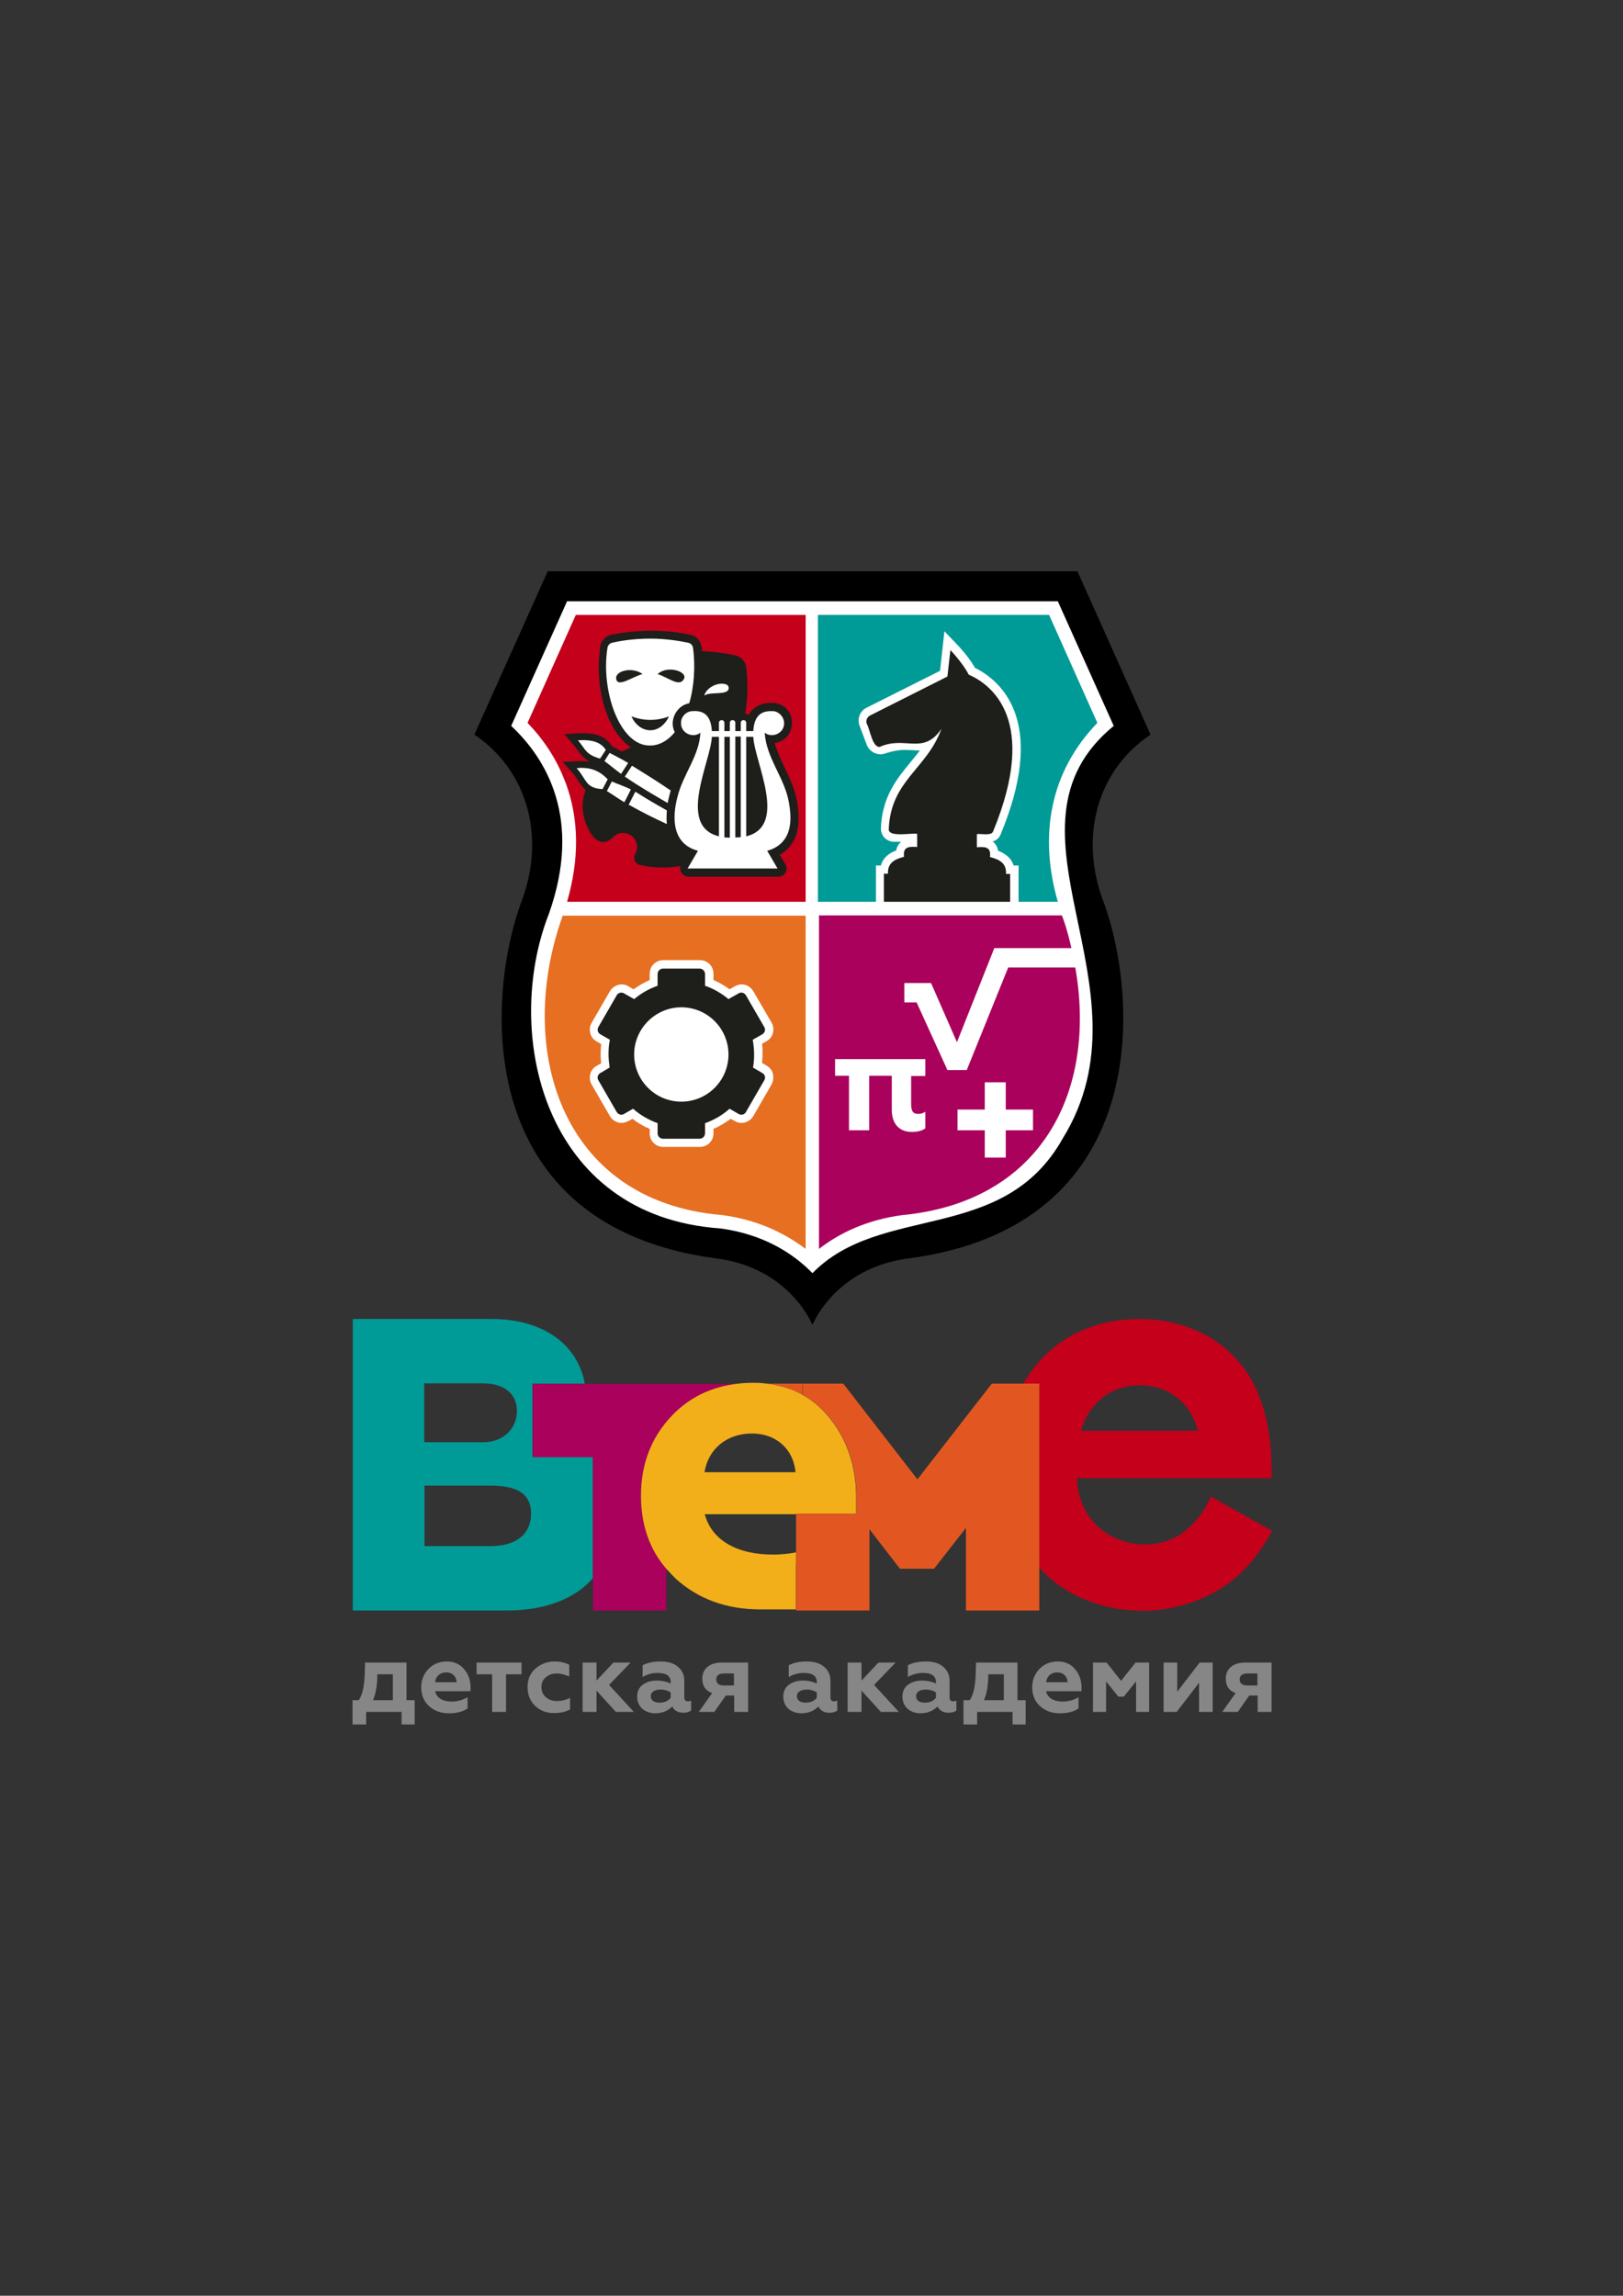 <?xml version="1.0" encoding="UTF-8"?> <!-- Generator: Adobe Illustrator 24.3.0, SVG Export Plug-In . SVG Version: 6.00 Build 0) --> <svg xmlns="http://www.w3.org/2000/svg" xmlns:xlink="http://www.w3.org/1999/xlink" id="Layer_1" x="0px" y="0px" viewBox="0 0 595.3 841.9" style="enable-background:new 0 0 595.3 841.9;" xml:space="preserve"><rect x="0" y="0" width="595.3" height="841.9" fill="#333333" stroke="none"/> <style type="text/css"> .st0{fill:#FFFFFF;} .st1{fill:#C4001B;} .st2{fill:#E66F21;} .st3{fill:#1E1E1B;} .st4{fill:#A9015C;} .st5{fill:#009B97;} .st6{fill:#858685;} .st7{fill:#E25721;} .st8{fill:#F2AF1A;} </style> <g> <path class="st0" d="M388.6,219.7H207.3l-21.1,47l0.5,0.5c12.9,12.1,25.8,33.7,13.6,67.9c-10.7,27.3-8.1,61.1,6.4,84.2 c12.3,19.5,32.2,30.8,57.3,32.5c13.3,1.7,24.4,7.1,33.1,16.1l0.7,0.7l0.7-0.7c10.7-11,24.9-14.3,39.9-17.8 c19.4-4.6,39.5-9.3,52.1-31.7c16.7-27.1,10.8-55.1,5.7-79.9c-5.8-27.8-10.8-51.8,12.8-71.2l0.6-0.5L388.6,219.7z"></path> <g> <path class="st1" d="M206.9,285.7c0.2,0.6,0.5,1.1,0.7,1.7c4.8,13.2,4.9,27.7,0.4,43.3h87.5V225.5h-84.3l-17.7,39.6 c5.8,6,10.3,12.8,13.3,20.3"></path> <path class="st0" d="M174,269.4L174,269.4c8.7,6.3,16.6,15.2,19.7,27.4C190.6,284.6,182.7,275.7,174,269.4z"></path> <path class="st0" d="M194.9,303.2c-0.2-1.5-0.4-2.9-0.7-4.3C194.5,300.3,194.7,301.7,194.9,303.2z"></path> <path class="st0" d="M401.7,298.9c-0.3,1.4-0.5,2.8-0.7,4.3C401.2,301.7,401.5,300.3,401.7,298.9z"></path> <path class="st0" d="M402.2,296.8c3.2-12.2,11-21.1,19.7-27.4l0,0C413.2,275.7,405.4,284.6,402.2,296.8z"></path> <path d="M422,269.4C422,269.4,422,269.4,422,269.4l-26.8-59.9H200.9L174,269.4c19.8,13.3,26.4,38.2,16.9,62.2 c-12.8,36-16.9,118.2,71.9,129.9c27,3.5,35.2,24.4,35.2,24.4s8.2-20.9,35.2-24.4c88.8-11.7,84.7-93.9,71.9-129.9 C395.6,307.6,402.1,282.7,422,269.4z M389.8,417.5c-21.8,38.9-66.6,23.6-91.8,49.4c-6.8-7-17.6-14.2-33.7-16.4 c-65.5-4.5-79.9-72.2-63-115.3c12.4-34.9-0.9-56.9-13.8-69l20.5-45.7h180l20.5,45.7C362.3,304.1,424.2,361.7,389.8,417.5z"></path> </g> <g> <path class="st2" d="M206.4,335.8c-17.4,48.2-1.2,104.8,58.5,109.8c12.9,1.7,22.9,6.6,30.6,12.4V335.8H206.4z"></path> <g> <path class="st0" d="M283,397.7l-6.7,11.6c-0.9,1.5-2.6,2.5-4.3,2.5c-0.9,0-1.7-0.2-2.5-0.7l-1.5-0.8c-2,1.5-4.1,2.7-6.3,3.7v1.6 c0,2.8-2.2,5-5,5h-13.4c-2.8,0-5-2.2-5-5V414c-2.3-1-4.4-2.2-6.3-3.7l-1.5,0.8c-0.8,0.4-1.6,0.7-2.5,0.7c-1.8,0-3.4-1-4.3-2.5 l-6.7-11.6c-0.7-1.2-0.8-2.5-0.5-3.8c0.3-1.3,1.2-2.4,2.3-3l1.7-1c-0.1-1.1-0.2-2.2-0.2-3.2c0-1.3,0.1-2.5,0.2-3.8l-1.7-1 c-1.2-0.7-2-1.8-2.3-3c-0.3-1.3-0.2-2.6,0.5-3.8l6.7-11.6c0.9-1.5,2.6-2.5,4.3-2.5c0.9,0,1.7,0.2,2.5,0.7l1.9,1.1 c1.8-1.3,3.8-2.5,5.9-3.4v-2.3c0-2.8,2.2-5,5-5h13.4c2.8,0,5,2.2,5,5v2.3c2.1,0.9,4,2,5.9,3.4l1.9-1.1c0.8-0.4,1.6-0.7,2.5-0.7 c1.8,0,3.4,1,4.3,2.5L283,375c0.7,1.2,0.8,2.5,0.5,3.8s-1.2,2.4-2.3,3l-1.7,1c0.2,1.3,0.2,2.5,0.2,3.8c0,1.1-0.1,2.2-0.2,3.2 l1.7,1c1.2,0.7,2,1.8,2.3,3S283.6,396.6,283,397.7z"></path> <path class="st3" d="M279.6,393.5l-3.4-2c0.3-1.6,0.4-3.2,0.4-4.8c0-1.8-0.2-3.6-0.5-5.4l3.5-2c1-0.6,1.3-1.8,0.7-2.7l-6.7-11.6 c-0.4-0.6-1-1-1.7-1c-0.3,0-0.7,0.1-1,0.3l-3.7,2.1c-2.5-2.1-5.4-3.8-8.6-4.9v-4.3c0-1.1-0.9-2-2-2h-13.4c-1.1,0-2,0.9-2,2v4.3 c-3.2,1.1-6.1,2.8-8.6,4.9l-3.7-2.1c-0.3-0.2-0.7-0.3-1-0.3c-0.7,0-1.4,0.4-1.7,1l-6.7,11.6c-0.6,1-0.2,2.2,0.7,2.7l3.5,2 c-0.4,1.7-0.5,3.5-0.5,5.4c0,1.6,0.2,3.3,0.4,4.8l-3.4,2c-1,0.6-1.3,1.8-0.7,2.7l6.7,11.6c0.4,0.6,1,1,1.7,1c0.3,0,0.7-0.1,1-0.3 l3.3-1.9c2.6,2.3,5.7,4.1,9,5.3v3.7c0,1.1,0.9,2,2,2h13.4c1.1,0,2-0.9,2-2v-3.7c3.4-1.2,6.4-3,9-5.3l3.3,1.9 c0.3,0.2,0.7,0.3,1,0.3c0.7,0,1.4-0.4,1.7-1l6.7-11.6C280.9,395.3,280.6,394,279.6,393.5z M249.9,404c-9.6,0-17.3-7.8-17.3-17.3 s7.8-17.3,17.3-17.3c9.6,0,17.3,7.8,17.3,17.3S259.5,404,249.9,404z"></path> </g> </g> <g> <path class="st4" d="M394.4,354.8c-1.1-6.2-2.7-13.4-4.9-19.1h-89.1V458c7.6-5.9,17.7-10.7,30.6-12.4 C382,440.7,402.4,400.2,394.4,354.8z"></path> <path class="st0" d="M306.3,394.5h5.1v20h7.4v-20h8.3V407c0,5.4,3,8.1,7.3,8.1c2.1,0,3.8-0.4,5-1.3v-6.1c-0.7,0.5-1.6,0.8-2.6,0.8 c-1.9,0-2.6-1-2.6-3.6v-10.3h5.2v-6.2h-33.1V394.5z"></path> <polygon class="st0" points="368.9,396.9 361.2,396.9 361.2,406.9 351.2,406.9 351.2,414.5 361.2,414.5 361.2,424.5 368.9,424.5 368.9,414.5 378.9,414.5 378.9,406.9 368.9,406.9 "></polygon> <polygon class="st0" points="394.5,347.7 364.7,347.7 351,382.2 341.5,360.5 331.7,360.5 331.7,367.6 336.2,367.6 347.5,392.4 354.6,392.4 369.8,354.8 395.8,354.8 "></polygon> </g> <g> <path class="st5" d="M402.5,265.1l-17.7-39.6H300v105.2c0.7,0,88,0,88,0C380.9,306,385.3,282.9,402.5,265.1z"></path> <path class="st0" d="M366.1,312c-0.2-1.4-0.9-2.6-2-3.4c1.4-0.4,2.5-1.4,3-2.8c7.6-18.4,9.3-33.5,5-44.9 c-3.5-9.3-10.3-13.9-14.5-16c-2.4-4.3-6.6-8.6-6.8-8.8l-4.4-4.6l-0.7,6.4l-0.9,8.1l-26.9,13.5c-2.5,1.2-3.6,4.1-2.6,6.7l2.6,6.9 c0.8,2.1,2.8,3.5,5.1,3.5c0.6,0,1.2-0.1,1.7-0.3c3.3-1.1,5.7-1.3,7.2-1.3c1,0,2,0.1,2.9,0.1c0.9,0.1,1.7,0.1,2.5,0.1h0.1 c-1.1,1.5-2.3,2.9-3.5,4.4c-5.1,6.2-10.3,12.6-10.8,24.1c0,1.3,0.4,2.5,1.3,3.5c0.9,0.9,2.2,1.5,3.5,1.5h2.6 c-0.9,0.8-1.6,1.9-1.8,3.2c-2.2,0.8-4.7,2.3-5.6,5.5h-1.8v3v11.6h52.3v-11.6v-3h-1.8C370.8,314.3,368.2,312.8,366.1,312z"></path> <path class="st3" d="M370.5,320.5H369c0.2-3.9-2.3-5.3-5.9-6.2c0.5-3.8-1.8-3.8-4.8-3.6v-4.8c1.3-0.3,5.5,0.8,6-1.1 c16.8-40.8-0.7-53.8-9-57.4c-2.1-4.2-6.7-9-6.7-9l-1.1,9.7l-28.4,14.3c-1.1,0.6-1.6,1.9-1.2,3c1.1,1.6,2,8.8,4.8,8.5 c9.3-4.2,15.9,3.2,22.6-6.6C340,282,326.7,286.2,326,304c-0.3,3.3,8.8,1.3,10.4,1.8v4.8c-3-0.2-5.3-0.1-4.8,3.6 c-3.6,0.9-6.1,2.4-5.9,6.2h-1.5v10.3h46.3V320.5z"></path> </g> <g> <g> <path class="st3" d="M292.9,300.2c0.1-12-5.9-18.1-8.8-27.7c8.5-1.3,8.6-13.5,0-14.7c-3.5-0.3-7.4,0.6-9.5,4.4 c-0.4-0.3-0.9-0.4-1.3-0.5c1-5.3,1.1-11.2,0.4-16.8c-0.2-2.3-1.9-4.1-4.1-4.6c-2.3-0.5-6.7-1.3-12.1-1.5c0-2.8-1.4-5.5-4.3-6 c-2.6-0.6-7.9-1.5-14.5-1.5s-11.9,1-14.5,1.5c-2.2,0.5-3.9,2.3-4.1,4.6c-0.2,2.1-0.5,5.1-0.5,7.1c0,13.5,4.8,24.8,11.8,29.6 c-1.1,0.5-2.2,1-3.3,1.5c-1.4-0.7-2.6-1.3-3.7-2c0,0-0.1-0.2-0.1-0.2c-3.8-5.5-10.1-4.6-17.3-4.2l3.3,3.9c2.1,2.4,2.8,4.5,6,6.2 c-2.6-0.4-7.1,0-9.9,0.1l3.5,3.9c2,2.2,2.7,4.5,4.9,6.4c-0.7,1.9-1.1,3.9-1.1,5.9c-0.2,5.2,4.5,17.7,11.1,11.5 c1.3-1.5,3.4-2,5.3-1.4c3.2,1,4.5,4.7,2.9,7.4c-0.9,1.6-0.1,3.7,1.7,4.1c4.7,1.1,10.1,1.2,14.9,0.4c-0.6,1.8,0.9,3.9,2.9,3.9 c0,0,33,0,33,0c2.2,0.1,3.8-2.6,2.6-4.5c0,0-2.1-3.5-2.1-3.5C290.5,310.9,292.9,306.4,292.9,300.2z"></path> </g> <g> <path class="st0" d="M221,289.4l1.9-3.6c-1.9-2-5.2-4.8-11.4-4.1C215.3,285.9,214.6,289,221,289.4z"></path> <path class="st0" d="M233.3,290.5c-0.1-0.1-0.2-0.1-0.3-0.1l-2.4,4.7c5,2.8,9.2,4.9,14,7.1c-0.2-1.6-0.1-3.4,0-5 C240.5,294.9,236.9,292.8,233.3,290.5z"></path> <path class="st0" d="M229.8,292.7l1.6-3.2c-2-1-4.9-2-7-2.9l-1.8,3.5c2,1.2,4.5,3,6.4,4.1L229.8,292.7z"></path> <path class="st0" d="M223.6,276.1l-1.9,3c1.9,1.4,4.3,3.4,6.1,4.7l2.6-4C228.5,278.6,225.6,277.2,223.6,276.1z"></path> <path class="st0" d="M220.1,278.2l2.1-3.2c-1.7-2.6-4.6-3.9-10.2-3.5C214.8,274.8,214.8,276.7,220.1,278.2z"></path> <path class="st0" d="M231.8,280.8l-2.6,4c5.5,3.8,10.1,6.4,15.7,9.7c0.3-1.6,0.7-3.1,1.1-4.6C241.2,286.6,237,284,231.8,280.8z"></path> <path class="st0" d="M266.6,251.1c-2.8-1.3-7.5,0.9-8.3,4c2.4-1.7,9,0.2,9-2.9l0,0C267.2,251.7,267,251.4,266.6,251.1z"></path> <path class="st0" d="M238.5,273.4c3.3,0,6.5-1.8,9-4.9c-2.2-4.2,0.6-9.8,5.3-10.6c1.8-5.9,2.3-13.7,1.4-20.2 c-0.1-1-0.8-1.8-1.8-2c-2.5-0.5-7.6-1.5-13.9-1.5s-11.4,0.9-13.9,1.5c-1,0.2-1.7,1-1.8,2C220.3,253.2,227.3,273.7,238.5,273.4z M238.5,267.8c-2.9,0-5.5-2-6.9-5.1c2.1,0.8,4.4,1.3,6.9,1.3c2.5,0,4.9-0.5,6.9-1.3C244,265.7,241.5,267.8,238.5,267.8z M250.9,248.9c-1.6,3.3-5.6-0.4-9.7-1.7C244.9,243.8,252.2,246.3,250.9,248.9z M226,248.9c-0.4-2.9,5.9-4.5,9.7-1.7 C232.2,248,226.5,252.4,226,248.9z"></path> <path class="st0" d="M287.2,308.5c3.3-3.8,3-9.4,2.2-14c-1.5-9.2-8.4-16.5-8.9-25.8c2.8,2.2,7.2,0.1,7.1-3.5 c0-2.2-1.8-4.2-3.9-4.4c-2.7-0.1-7,0-7.4,7.3h-2.6v-3c0-0.6-0.4-1-1-1s-1,0.4-1,1v3h-2v-3c0-0.6-0.4-1-1-1s-1,0.4-1,1v3h-2v-3 c0-0.6-0.4-1-1-1s-1,0.4-1,1v3h-2.6c-0.4-7.3-4.6-7.5-7.4-7.3c-2.2,0.2-4,2.2-3.9,4.4c-0.1,3.6,4.3,5.7,7.1,3.5 c-0.4,8.5-6.4,15.3-8.4,23.5c-2.1,7.9-1.9,17.3,7.5,19.8l-3.8,6.5h33l-3.8-6.5C283.6,311.4,285.7,310.3,287.2,308.5z M276.3,270.2c0.4,9.2,12.9,32.7-2.6,36.5v-35.2v-1.3H276.3z M271.7,270.2v1.3V307c-0.7,0.1-1.3,0.1-2,0.1v-37H271.7z M267.7,270.2v37c-0.7,0-1.3-0.1-2-0.1v-36.9H267.7z M263.7,306.7c-15.5-3.8-3-27.3-2.6-36.5h2.6V306.7z"></path> </g> </g> </g> <g> <path class="st6" d="M129.3,632.4v-8.9h2.3c1.4-2.1,2.1-5.5,2.2-10.3l0.1-3.5h15.2v13.8h3v8.9h-4.8v-4.6h-13v4.6H129.3z M144.1,623.5V614h-5.7c0,3.8-0.5,7-1.6,9.5H144.1z M157.4,625.7c-1.9-1.7-2.9-4.1-2.9-6.9c0-2.7,0.9-4.9,2.6-6.7 c1.7-1.8,4-2.8,6.8-2.8c2.6,0,4.7,0.9,6.3,2.8c1.6,1.8,2.4,4.1,2.4,6.8v1.3h-13c0.5,2.5,2.9,3.8,6.1,3.8c2,0,3.9-0.5,5.8-1.6v4.1 c-1.6,1.2-3.9,1.8-6.9,1.8C161.7,628.3,159.3,627.4,157.4,625.7z M167.5,616.9c-0.1-2-1.5-3.6-3.8-3.6c-2.3,0-3.9,1.5-4.1,3.6 H167.5z M180.5,627.8V614h-5.7v-4.3h16.5v4.3h-5.7v13.8H180.5z M196.4,625.7c-1.9-1.8-2.9-4.1-2.9-7c0-2.9,1-5.1,2.9-6.8 c2-1.7,4.3-2.6,7-2.6c2,0,3.8,0.4,5.4,1.2v4.3c-1.6-0.7-3.1-1.1-4.6-1.1c-1.6,0-2.9,0.5-4,1.4c-1.1,0.9-1.6,2.1-1.6,3.6 c0,1.5,0.5,2.7,1.6,3.7c1.1,0.9,2.4,1.4,4,1.4c1.8,0,3.5-0.4,4.9-1.2v4.3c-1.7,0.9-3.6,1.3-5.7,1.3 C200.6,628.3,198.3,627.4,196.4,625.7z M213.7,627.8v-18.1h5.1v6.6l6.2-6.6h6.3l-7.9,8.2l9.1,9.9h-6.6l-7.1-7.8v7.8H213.7z M253.5,623.6v3.7c-0.7,0.5-1.6,0.8-2.8,0.8c-2.1,0-3.4-0.8-4.1-2.3c-1.6,1.6-3.7,2.5-6.2,2.5c-3.9,0-6.7-2.4-6.7-6.1 c0-1.9,0.7-3.4,2.1-4.4c1.4-1,3.1-1.5,5-1.5c2,0,3.8,0.4,5.2,1.1v-0.5c0-2.3-1.6-3.4-4.8-3.4c-1.9,0-3.8,0.5-5.5,1.5v-4.3 c1.8-1,4.1-1.4,6.7-1.4c2.6,0,4.7,0.6,6.2,1.9c1.6,1.3,2.4,3,2.4,5.2v6.1c0,0.9,0.4,1.4,1.3,1.4 C252.9,623.9,253.3,623.8,253.5,623.6z M246.1,620.7c-1.1-0.7-2.3-1.1-3.8-1.1c-2.2,0-3.6,0.9-3.6,2.4c0,1.6,1.3,2.4,3.2,2.4 c1.8,0,3.2-0.6,4.1-1.8V620.7z M256.3,627.8l4.9-6.9c-2.4-0.9-3.6-2.6-3.6-5.3c0-3.4,2.4-5.9,7.1-5.9h9.7v18.1h-5.1v-6h-3.1l-4.2,6 H256.3z M269.2,618.1v-4.4h-3.8c-1.7,0-2.7,0.8-2.7,2.2c0,1.4,1,2.2,2.7,2.2H269.2z M307.1,623.6v3.7c-0.7,0.5-1.6,0.8-2.8,0.8 c-2.1,0-3.4-0.8-4.1-2.3c-1.6,1.6-3.7,2.5-6.2,2.5c-3.9,0-6.7-2.4-6.7-6.1c0-1.9,0.7-3.4,2.1-4.4c1.4-1,3.1-1.5,5-1.5 c2,0,3.8,0.4,5.2,1.1v-0.5c0-2.3-1.6-3.4-4.8-3.4c-1.9,0-3.8,0.5-5.5,1.5v-4.3c1.8-1,4.1-1.4,6.7-1.4c2.6,0,4.7,0.6,6.2,1.9 c1.6,1.3,2.4,3,2.4,5.2v6.1c0,0.9,0.4,1.4,1.3,1.4C306.5,623.9,306.8,623.8,307.1,623.6z M299.7,620.7c-1.1-0.7-2.3-1.1-3.8-1.1 c-2.2,0-3.6,0.9-3.6,2.4c0,1.6,1.3,2.4,3.2,2.4c1.8,0,3.2-0.6,4.1-1.8V620.7z M310.9,627.8v-18.1h5.1v6.6l6.2-6.6h6.3l-7.9,8.2 l9.1,9.9h-6.6L316,620v7.8H310.9z M350.8,623.6v3.7c-0.7,0.5-1.6,0.8-2.8,0.8c-2.1,0-3.4-0.8-4.1-2.3c-1.6,1.6-3.7,2.5-6.2,2.5 c-3.9,0-6.7-2.4-6.7-6.1c0-1.9,0.7-3.4,2.1-4.4c1.4-1,3.1-1.5,5-1.5c2,0,3.8,0.4,5.2,1.1v-0.5c0-2.3-1.6-3.4-4.8-3.4 c-1.9,0-3.8,0.5-5.5,1.5v-4.3c1.8-1,4.1-1.4,6.7-1.4c2.6,0,4.7,0.6,6.2,1.9c1.6,1.3,2.4,3,2.4,5.2v6.1c0,0.9,0.4,1.4,1.3,1.4 C350.2,623.9,350.5,623.8,350.8,623.6z M343.4,620.7c-1.1-0.7-2.3-1.1-3.8-1.1c-2.2,0-3.6,0.9-3.6,2.4c0,1.6,1.3,2.4,3.2,2.4 c1.8,0,3.2-0.6,4.1-1.8V620.7z M353.4,632.4v-8.9h2.3c1.4-2.1,2.1-5.5,2.2-10.3l0.1-3.5h15.2v13.8h3v8.9h-4.8v-4.6h-13v4.6H353.4z M368.2,623.5V614h-5.7c0,3.8-0.5,7-1.6,9.5H368.2z M381.5,625.7c-1.9-1.7-2.9-4.1-2.9-6.9c0-2.7,0.9-4.9,2.6-6.7 c1.7-1.8,4-2.8,6.8-2.8c2.6,0,4.7,0.9,6.3,2.8c1.6,1.8,2.4,4.1,2.4,6.8v1.3h-13c0.5,2.5,2.9,3.8,6.1,3.8c2,0,4-0.5,5.8-1.6v4.1 c-1.6,1.2-3.9,1.8-6.9,1.8C385.8,628.3,383.4,627.4,381.5,625.7z M391.6,616.9c-0.1-2-1.5-3.6-3.8-3.6c-2.3,0-3.9,1.5-4.1,3.6 H391.6z M400.9,627.8v-18.1h5l5.3,6.7l5.3-6.7h5v18.1h-4.8v-11.2l-4.5,5.6h-2l-4.5-5.6v11.2H400.9z M426.8,627.8v-18.1h5v10.7 l8.2-10.7h4.8v18.1h-5v-10.7l-8.2,10.7H426.8z M448.3,627.8l4.9-6.9c-2.4-0.9-3.6-2.6-3.6-5.3c0-3.4,2.4-5.9,7.1-5.9h9.7v18.1h-5.1 v-6h-3.1l-4.2,6H448.3z M461.2,618.1v-4.4h-3.8c-1.7,0-2.7,0.8-2.7,2.2c0,1.4,1,2.2,2.7,2.2H461.2z"></path> <g> <path class="st7" d="M294.3,511.5v-4.1h5.2h7.6v0h-5.2h-20.5C286.1,507.9,290.4,509.3,294.3,511.5z"></path> <path class="st1" d="M444.1,548.8c-2.2,5.2-5.7,9.8-9.4,12.6c-3.5,2.8-8.6,5-14.7,5c-11.4,0-24.3-7.6-25-24.3h66.2h5.2v-3.3 c0-14.8-3.3-27.3-9.5-36.2c-8.5-12-22.7-18.9-38.9-18.9c-14.8,0-27.5,5.3-36.6,15.3c-2.3,2.6-4.4,5.4-6.1,8.5h0.7h2.6h2.6v5.2V575 c0.9,0.9,1.8,1.8,2.7,2.7c9.2,8.4,21.7,13,35.2,13c12.6,0,25.4-4.6,34.3-12.3c4.9-4.2,9.7-10.4,13.2-17L444.1,548.8z M396.5,524.7 c2.8-10,11-16.7,21.5-16.7c10.5,0,18.9,6.5,21.3,16.7H396.5z"></path> <path class="st5" d="M217.4,534.3h-16.9h-5.2v-5.2v-16.5v-5.2h5.2h1.7h12.3c-2.7-14.6-15.5-23.7-34.3-23.7h-45.6h-5.2v5.2v96.5 v5.2h5.2h50.2c0.3,0,0.7,0,1,0c14.2,0,25.1-4.3,31.6-11.8V534.3z M179.8,567h-24.1v-22.2h24.1c9.5,0,15,2.7,15,10.3 C194.7,562.7,189.3,567,179.8,567z M155.6,528.9v-21.6h21.5c7.8,0,12.5,3.8,12.5,10.1c0,6.2-4.6,11.5-12.5,11.5H155.6z"></path> <path class="st4" d="M235.1,548.6c0-11.7,3.8-21.6,11.4-29.4c6.4-6.8,14.5-10.7,24.3-11.7h-43h-13.2h-12.3h-1.7h-5.2v5.2v16.5v5.2 h5.2h16.9v44.4v6.6v5.2h5.2h16.5h5.2v-5.2v-10.1C238.2,568.1,235.1,559.2,235.1,548.6z"></path> <path class="st8" d="M292,573.6v-4.3c-2.8,0.5-5.6,0.8-8.4,0.8c-13.5,0-22.6-5.4-25.1-14.8H292v-0.2h5.2h16.5h0.3v-6.2 c0-11.5-3.5-21.5-10.3-29.6c-2.8-3.3-5.9-5.9-9.4-7.8c-3.9-2.2-8.2-3.5-13-4.1c-1.6-0.2-3.3-0.3-5-0.3c-1.9,0-3.7,0.1-5.5,0.3 c-9.8,1.1-17.9,5-24.3,11.7c-7.6,7.9-11.4,17.8-11.4,29.4c0,10.6,3.1,19.6,9.2,26.7c1.1,1.2,2.2,2.4,3.4,3.6 c8.3,7.6,18.8,11.4,31.1,11.4c4.1,0,8.8,0,13.1,0v-4.8V573.6z M258.4,539.9c1.4-8.6,8.2-14.2,17.4-14.2c8.9,0,15.2,5.7,16,14.2 H258.4z"></path> <path class="st7" d="M381.2,512.6v-5.2h-2.6H376h-0.7h-1.8h-9.7l-27.3,35.1l-27.2-35.1h-2.1h-7.6h-5.2v4.1c3.5,2,6.7,4.6,9.4,7.8 c6.8,8.1,10.3,18,10.3,29.6v6.2h-0.3h-16.5H292v0.2v5v8.1v1v4.3v11.7v4.8v0.4h5.2h16.5h5.2v-5.2v-11.7v-5.2v-7.7l11.2,14.5h12.5 l11.7-15v25.1v5.2h5.2H376h5.2v-5.2V575V512.6z"></path> </g> </g> </svg> 